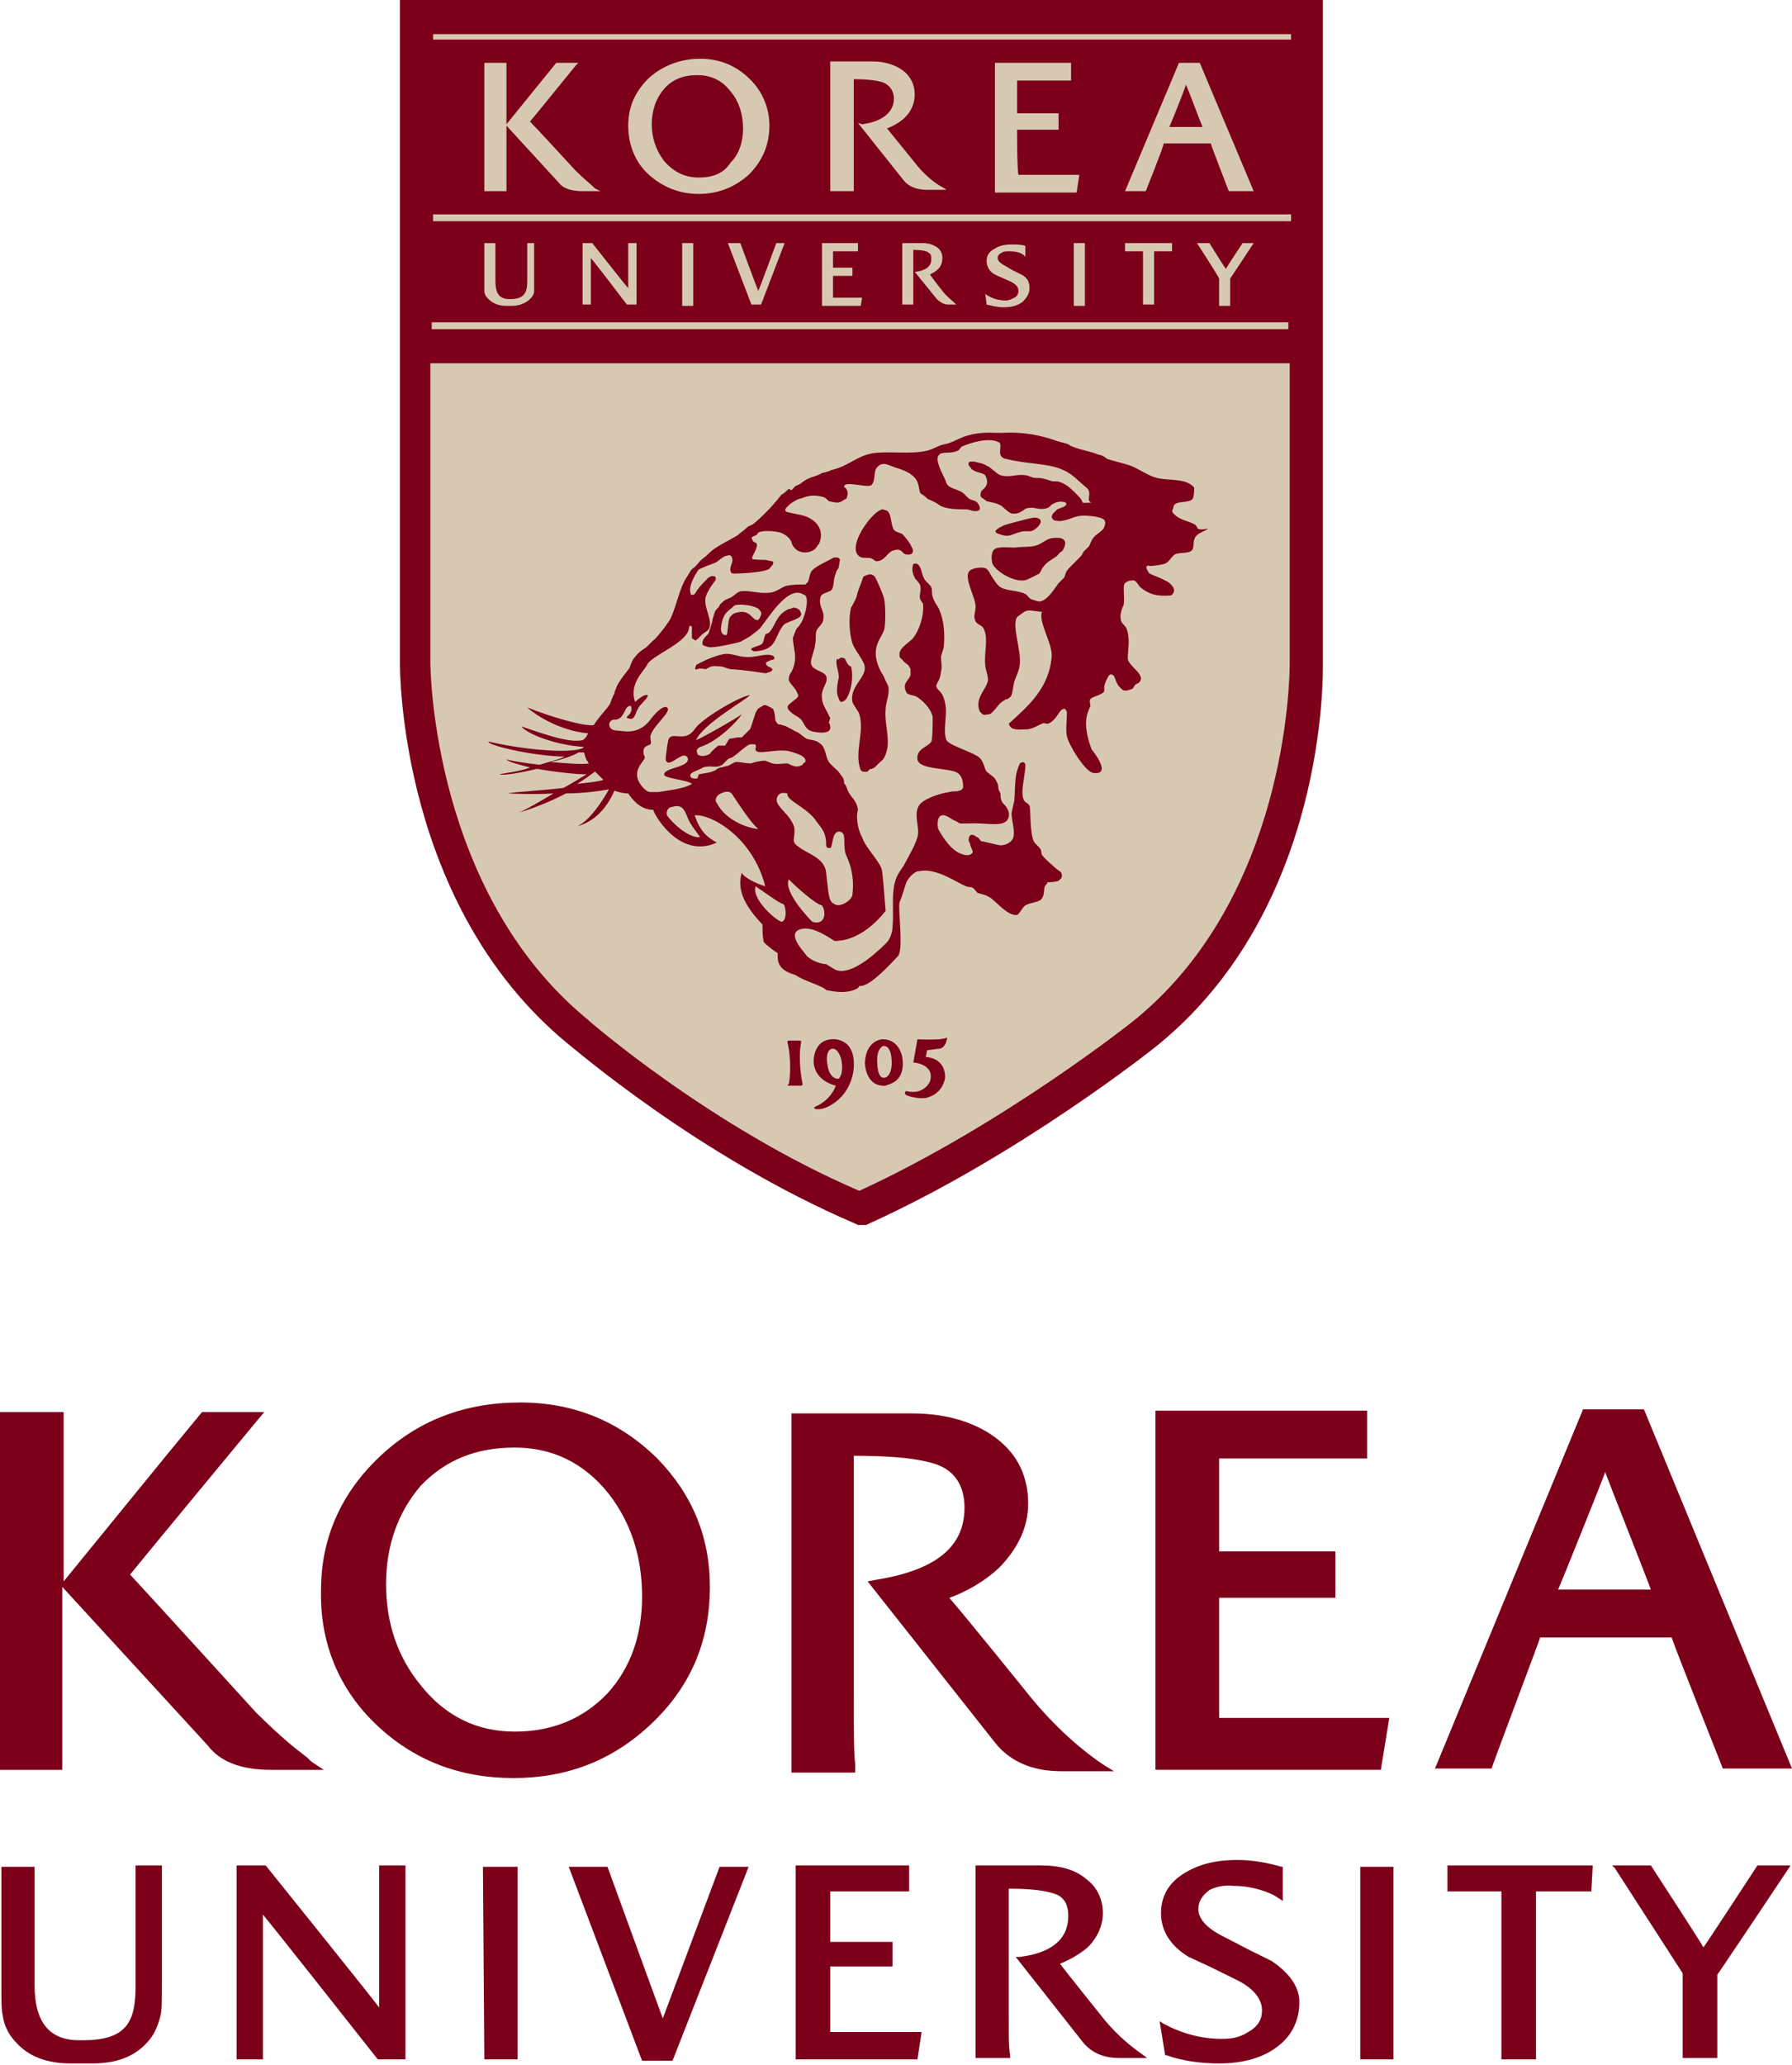 <svg width="66" height="76" viewBox="0 0 66 76" fill="none" xmlns="http://www.w3.org/2000/svg">
<path d="M48.111 0.604V24.429C48.111 24.429 48.315 33.024 42.25 38C42.25 38 37.255 41.971 31.751 44.535H31.7C25.992 42.122 21.303 38 21.303 38C15.239 33.024 15.34 24.429 15.34 24.429V0.604H48.111Z" fill="#D7C9B1"/>
<path d="M48.111 0H14.729V24.378C14.729 24.73 14.729 33.325 20.896 38.402C21.1 38.553 25.738 42.574 31.497 45.037L31.599 45.087H31.904L32.006 45.037C37.561 42.524 42.607 38.503 42.658 38.452C48.876 33.376 48.723 24.78 48.723 24.429V0H48.111ZM47.5 1.156C47.5 2.262 47.5 24.378 47.5 24.378C47.5 24.378 47.5 24.378 47.5 24.429C47.5 25.132 47.347 32.974 41.843 37.497C41.791 37.548 37.001 41.368 31.649 43.831C26.145 41.468 21.66 37.548 21.609 37.497C15.952 32.823 15.85 24.68 15.85 24.378C15.85 24.378 15.85 2.262 15.85 1.106C17.022 1.156 46.378 1.156 47.5 1.156Z" fill="#7C0019"/>
<path d="M47.958 13.371H15.29V0.604H47.958V13.371Z" fill="#7C0019"/>
<path d="M15.952 1.256V1.457H47.551V1.256H15.952Z" fill="#D7C9B1"/>
<path d="M15.952 7.891V8.142H47.551V7.891H15.952Z" fill="#D7C9B1"/>
<path d="M15.901 11.863V12.115H47.449V11.863H15.901Z" fill="#D7C9B1"/>
<path d="M29.05 39.959H29.509C29.56 39.959 29.56 39.909 29.56 39.909C29.407 39.155 29.458 38.552 29.509 38.351C29.509 38.351 29.509 38.301 29.458 38.301H29.05C28.999 38.301 28.999 38.351 28.999 38.351C29.152 38.954 29.101 39.708 29.05 39.909C28.999 39.909 28.999 39.959 29.05 39.959Z" fill="#7C0019"/>
<path d="M30.63 38.25C29.917 38.301 29.968 39.105 29.968 39.105C30.019 39.809 30.783 39.959 30.783 39.959C30.579 40.512 30.07 40.713 30.07 40.713C29.917 40.764 30.019 40.814 30.019 40.814C30.172 40.864 30.426 40.764 30.426 40.764C31.446 40.311 31.446 39.256 31.446 39.256C31.497 38.15 30.63 38.25 30.63 38.25ZM30.885 39.708C30.528 39.708 30.477 39.206 30.477 39.206C30.375 38.653 30.63 38.602 30.63 38.602C30.885 38.552 30.987 39.004 30.987 39.004C31.089 39.557 30.885 39.708 30.885 39.708Z" fill="#7C0019"/>
<path d="M33.23 38.905C33.23 38.905 33.128 38.252 32.516 38.252C32.516 38.252 31.904 38.252 31.854 39.106C31.854 39.106 31.854 40.011 32.618 39.961C32.618 39.911 33.383 39.911 33.23 38.905ZM32.618 39.659C32.312 39.76 32.312 39.157 32.312 39.157C32.261 38.604 32.516 38.503 32.516 38.503C32.771 38.453 32.822 38.855 32.822 38.855C32.924 39.559 32.618 39.659 32.618 39.659Z" fill="#7C0019"/>
<path d="M33.382 40.162C34.045 40.312 34.248 39.81 34.248 39.81C34.452 39.156 33.637 39.106 33.637 39.106L33.79 38.252C33.79 38.252 34.605 38.302 34.86 38.201C34.86 38.201 34.911 38.151 34.86 38.302C34.86 38.302 34.809 38.603 34.554 38.603L34.147 38.654L34.096 38.905C34.096 38.905 34.809 38.905 34.809 39.659C34.809 39.659 34.758 40.262 34.096 40.413C34.096 40.413 33.79 40.463 33.382 40.312L33.331 40.262C33.331 40.212 33.331 40.162 33.382 40.162Z" fill="#7C0019"/>
<path d="M30.936 24.227C30.987 24.177 31.038 24.227 31.089 24.227C31.14 24.227 31.14 24.328 31.191 24.378C31.191 24.428 31.293 24.529 31.344 24.529C31.446 24.931 31.344 25.434 31.191 25.685C31.14 25.786 31.038 25.836 30.987 25.836C30.936 25.836 30.885 25.735 30.885 25.685C30.783 25.534 30.834 25.182 30.885 24.981C30.936 24.78 30.732 24.428 30.834 24.227C30.834 24.328 30.936 24.227 30.936 24.227Z" fill="#7C0019"/>
<path d="M25.686 24.63C25.788 24.579 25.941 24.63 25.992 24.63L26.094 24.579C26.247 24.479 26.4 24.529 26.553 24.529C26.604 24.529 26.858 24.63 26.91 24.63C27.011 24.63 27.572 24.68 28.184 24.78C28.184 24.78 28.489 24.73 28.438 24.63C28.489 24.68 28.438 24.579 28.285 24.529L28.235 24.479C28.235 24.479 28.133 24.378 28.337 24.328C28.285 24.328 28.438 24.278 28.489 24.278C28.591 24.177 28.438 24.127 28.438 24.127C28.184 24.026 27.827 24.227 27.419 24.177C27.215 24.177 26.91 24.026 26.655 24.077C26.349 24.127 25.89 24.328 25.635 24.479C25.635 24.529 25.533 24.68 25.686 24.63Z" fill="#7C0019"/>
<path d="M29.203 22.367C29.509 22.367 29.509 22.619 29.509 22.619C29.458 22.82 28.948 22.87 28.846 23.021C28.489 23.473 28.642 23.925 27.776 23.976C27.776 23.976 27.623 23.925 27.674 23.875C27.725 23.825 27.929 23.775 28.031 23.724C28.133 23.674 28.133 23.473 28.184 23.372C28.184 23.322 28.286 23.322 28.337 23.272C28.591 22.97 28.591 22.619 29.05 22.418C28.999 22.418 29.152 22.418 29.203 22.367Z" fill="#7C0019"/>
<path d="M31.955 21.161C32.057 21.111 32.159 21.161 32.21 21.212C32.261 21.262 32.567 21.966 32.567 22.066C32.618 22.317 32.618 22.971 32.567 23.172C32.465 23.474 32.21 23.675 32.261 24.177C32.312 24.479 32.414 24.68 32.567 24.931C32.567 24.982 32.72 25.233 32.72 25.283C32.771 25.535 32.618 25.886 32.618 26.087C32.567 26.64 32.771 27.093 32.669 27.595C32.618 27.796 32.567 27.947 32.414 28.048L32.312 28.148C32.261 28.198 32.261 28.198 32.21 28.249L32.108 28.299C32.006 28.299 32.006 28.349 31.955 28.399C31.7 28.45 31.7 28.299 31.7 28.349C31.446 27.696 31.853 26.942 31.649 26.288C31.599 26.138 31.446 25.987 31.395 25.836C31.293 25.283 31.853 24.982 31.853 24.579C31.853 24.328 31.497 23.976 31.395 23.675C31.293 23.373 31.242 22.77 31.344 22.368C31.395 22.267 31.497 22.116 31.547 21.966C31.599 21.714 31.7 21.513 31.751 21.363C31.751 21.312 31.802 21.262 31.802 21.212C31.853 21.212 31.904 21.161 31.955 21.161Z" fill="#7C0019"/>
<path d="M38.784 19.804C39.192 19.754 39.345 19.905 39.141 20.257L39.09 20.307C39.039 20.307 38.937 20.458 38.937 20.458C38.733 20.609 38.581 20.659 38.428 20.86C38.377 20.91 38.326 21.061 38.275 21.111C38.173 21.162 37.816 21.363 37.714 21.363C37.255 21.413 36.593 20.96 36.542 20.709C36.491 20.458 36.542 20.257 36.644 20.206C36.797 20.106 37.205 20.156 37.357 20.156C37.714 20.106 37.969 20.156 38.224 20.056C38.377 20.005 38.581 19.804 38.784 19.804Z" fill="#7C0019"/>
<path d="M36.797 19.654C36.797 19.654 37.001 19.755 37.205 19.704C37.358 19.654 37.612 19.553 37.714 19.553C37.816 19.553 37.918 19.553 37.969 19.553C38.173 19.503 38.581 19.101 38.122 19.051C37.969 19.051 37.459 19.202 37.256 19.252C37.103 19.302 37.001 19.302 36.848 19.403C36.797 19.403 36.644 19.553 36.644 19.553C36.695 19.503 36.593 19.604 36.797 19.654Z" fill="#7C0019"/>
<path d="M33.382 20.407C33.229 20.407 33.229 20.155 32.923 20.256C32.669 20.306 32.618 20.658 32.261 20.658L32.108 20.558C31.955 20.507 31.853 20.558 31.7 20.507C31.089 20.206 32.159 18.748 32.516 18.748C32.516 18.748 32.719 18.798 32.719 18.849C32.821 18.949 32.821 19.351 32.923 19.502C33.025 19.602 33.127 19.602 33.229 19.653C33.331 19.753 33.535 20.005 33.586 20.155C33.637 20.206 33.688 20.457 33.382 20.407Z" fill="#7C0019"/>
<path d="M30.732 20.508C30.477 20.659 29.968 20.86 29.866 21.061C29.815 21.161 29.815 21.262 29.764 21.413C29.764 21.413 29.713 21.463 29.662 21.513C29.407 21.513 29.203 21.513 28.948 21.563C28.796 21.614 28.541 21.815 28.337 21.815C27.929 21.865 27.623 21.714 27.267 21.764C27.114 21.815 27.012 21.965 26.859 22.016C26.757 22.066 26.706 22.066 26.604 22.166L26.502 22.267C26.502 22.317 26.451 22.368 26.4 22.418C26.298 22.518 26.298 22.669 26.247 22.77C26.247 22.87 26.145 23.172 26.094 23.323C26.043 23.373 25.89 23.524 25.89 23.574C25.89 23.624 25.84 23.624 25.89 23.725C25.84 23.674 25.84 23.775 26.145 23.825C26.502 23.825 27.267 23.624 27.267 23.624L27.623 23.423C27.674 23.373 27.98 23.172 28.031 23.071C28.286 22.77 28.999 21.563 29.56 21.865L29.662 21.915C29.815 22.116 29.611 22.77 29.509 22.921L29.407 23.071C29.305 23.122 29.254 23.373 29.203 23.473C29.203 23.674 29.254 23.825 29.254 23.926C29.305 24.127 29.305 24.428 29.152 24.73C29.101 24.78 29.05 24.881 29.05 25.032C29.101 25.182 29.305 25.333 29.356 25.484C29.356 25.534 29.458 25.584 29.356 25.685C29.305 25.735 29.101 25.886 29.05 25.936C28.948 26.037 29.05 26.137 29.101 26.188C29.254 26.338 29.356 26.338 29.509 26.489C29.662 26.69 29.662 26.891 30.019 26.942C30.325 26.992 30.732 26.992 30.528 26.59L30.579 26.439C30.477 26.188 30.273 25.936 30.273 25.685C30.223 25.333 30.528 25.132 30.426 24.881C30.325 24.68 29.866 24.68 29.866 24.378C29.866 24.227 30.019 23.875 30.019 23.725C30.07 23.524 30.019 23.373 30.07 23.222C30.121 23.071 30.325 22.971 30.325 22.77C30.375 22.468 30.121 22.317 30.223 21.965C30.273 21.815 30.528 21.815 30.63 21.714C30.732 21.563 30.681 21.312 30.783 21.111C30.783 21.061 30.834 20.96 30.885 20.91L30.936 20.608C30.885 20.457 30.732 20.558 30.732 20.508ZM27.929 22.82C27.674 22.87 27.674 22.368 27.063 22.569C27.012 22.569 26.859 22.72 26.859 22.77C26.808 22.921 26.808 23.323 26.757 23.373C26.757 23.373 26.553 23.423 26.553 23.122C26.604 22.669 26.706 22.569 26.961 22.368C27.012 22.317 27.063 22.267 27.114 22.267C27.369 22.217 27.929 22.317 27.98 22.468C28.133 22.569 27.929 22.82 27.929 22.82Z" fill="#7C0019"/>
<path d="M44.085 19.402C44.034 19.201 43.473 19.201 43.219 18.899C43.117 18.799 43.219 18.748 43.219 18.648C43.27 18.396 43.83 18.547 43.932 18.346C43.983 18.246 43.983 17.994 43.983 17.944C43.626 17.542 42.964 17.743 42.454 17.542C42.199 17.442 41.894 17.24 41.639 17.14C41.333 17.039 41.078 16.989 40.772 16.889C40.721 16.838 40.568 16.738 40.467 16.738C40.11 16.587 39.855 16.587 39.498 16.436C39.447 16.436 39.345 16.336 39.294 16.336C39.141 16.285 39.09 16.285 38.938 16.235C38.377 16.034 37.714 15.883 36.899 15.934C36.542 15.934 36.134 15.883 35.625 16.034C35.421 16.084 35.166 16.235 35.013 16.285C34.911 16.336 34.809 16.336 34.656 16.386C34.504 16.436 34.351 16.537 34.147 16.587C33.535 16.738 32.72 16.587 32.108 16.688C31.599 16.788 31.293 17.09 30.834 17.24C30.681 17.291 30.63 17.291 30.528 17.341C30.426 17.391 30.273 17.391 30.222 17.442C30.019 17.542 29.917 17.542 29.713 17.643C29.611 17.693 29.509 17.793 29.407 17.844C29.254 17.894 29.254 17.944 29.152 18.045L29.05 17.994C29.05 17.994 28.846 18.195 28.795 18.195C28.694 18.296 28.642 18.396 28.541 18.497C28.337 18.748 27.98 19.1 27.725 19.301C27.623 19.352 27.572 19.352 27.47 19.452C27.368 19.553 27.267 19.603 27.165 19.703C26.91 19.854 26.706 19.955 26.451 20.105L26.298 20.206C26.094 20.357 26.094 20.407 25.89 20.558C25.738 20.658 25.686 20.809 25.534 20.91C25.432 20.96 25.33 21.211 25.279 21.262C25.024 21.664 24.922 22.267 24.718 22.719C24.667 22.87 24.158 23.523 24.056 23.574L23.954 23.674C23.903 23.725 23.903 23.725 23.801 23.825C23.648 23.926 23.495 24.026 23.393 24.177C23.291 24.277 23.24 24.428 23.189 24.579C23.036 24.78 22.832 25.032 22.731 25.233C22.68 25.333 22.68 25.383 22.629 25.484V25.534C22.578 25.584 22.476 25.886 22.476 25.886C22.374 26.087 22.17 26.238 21.864 26.69C21.507 26.74 20.284 26.389 19.418 26.037C19.622 26.238 20.539 26.891 21.66 26.992C21.609 27.092 21.558 27.193 21.456 27.243C20.998 27.344 20.233 27.092 19.214 26.74C19.265 26.891 20.182 27.394 21.507 27.494C21.303 27.746 19.469 27.645 17.991 27.293C17.94 27.444 19.775 27.846 20.794 27.846C20.641 27.947 20.182 28.047 19.877 28.148C19.418 28.098 18.755 27.997 18.653 27.947C18.704 28.047 19.163 28.148 19.52 28.248C19.163 28.399 18.602 28.449 18.398 28.5C18.551 28.55 19.163 28.449 19.775 28.299C20.335 28.399 21.151 28.5 21.609 28.5C21.507 28.55 21.049 28.852 20.743 29.002C19.877 29.103 18.908 29.153 18.704 29.203C18.806 29.203 19.571 29.254 20.386 29.203C19.877 29.505 19.367 29.807 19.112 29.907C19.469 29.807 20.182 29.555 20.845 29.203C21.507 29.203 22.17 29.103 22.425 29.053C22.323 29.254 21.762 30.209 21.253 30.41C21.456 30.36 22.17 30.158 22.629 29.103C22.782 29.153 22.934 29.203 23.138 29.203C23.24 29.354 23.546 29.807 24.056 29.807C24.158 30.108 25.075 31.616 26.4 31.013C26.043 30.812 25.788 30.611 25.585 30.008C26.196 29.957 27.725 30.812 28.184 32.621C27.827 32.521 27.368 32.27 27.317 32.119C27.215 32.521 27.165 33.074 28.082 34.029C28.082 34.23 28.082 34.481 28.133 34.682C28.286 34.833 28.49 34.984 28.642 35.084C28.642 35.336 28.592 35.688 29.305 35.889C29.56 36.09 30.324 36.291 30.426 36.441C30.681 36.492 30.987 36.542 31.242 36.492C31.242 36.492 31.599 36.441 31.649 36.291C31.802 36.291 32.057 36.291 33.077 35.185C33.28 34.934 33.077 33.526 33.127 33.225C33.229 32.973 33.28 32.772 33.382 32.471C33.382 32.471 33.535 32.169 33.79 32.069H33.841C34.453 31.918 35.217 32.471 35.574 32.621C35.727 32.672 35.778 32.621 35.88 32.722C35.931 32.772 35.981 32.873 36.032 32.873C36.185 32.923 36.287 32.923 36.44 33.023C36.644 33.124 37.103 33.727 37.459 33.677C37.561 33.627 37.663 33.375 37.765 33.325C37.918 33.225 38.173 33.225 38.326 33.124C38.479 32.973 38.428 32.822 38.479 32.621C38.479 32.621 38.581 32.521 38.581 32.471C38.683 32.471 38.836 32.471 38.989 32.42C38.989 32.42 39.039 32.37 39.09 32.32C39.141 32.219 39.09 32.169 39.09 32.119C39.039 32.069 38.886 31.968 38.836 31.918C38.683 31.767 38.479 31.616 38.377 31.465C38.326 31.365 38.377 31.365 38.326 31.264C38.275 31.164 38.122 31.063 38.071 30.963C37.918 30.611 37.969 29.756 37.918 29.656C37.867 29.555 37.765 29.555 37.714 29.455C37.561 29.203 37.765 28.5 37.765 28.198C37.765 27.947 37.561 28.098 37.561 28.098C37.358 28.55 37.408 28.751 37.358 29.455C37.358 29.505 37.256 29.857 37.256 29.957C37.256 30.209 37.408 30.611 37.307 30.862C37.256 30.963 37.103 31.113 36.848 31.113C36.746 31.113 36.236 30.963 36.134 30.963C36.134 30.963 36.032 30.812 35.981 30.812C35.727 30.611 35.676 30.812 35.676 30.912C35.676 31.013 35.727 31.013 35.727 31.063C35.727 31.113 35.829 31.314 35.829 31.365C35.829 31.365 35.727 31.616 35.268 31.365C34.911 31.164 34.605 30.611 34.554 30.51C34.504 30.309 34.554 30.108 34.605 30.058C34.758 29.907 34.962 30.108 35.166 30.209C35.217 30.209 35.319 30.309 35.37 30.309C35.472 30.309 35.625 30.309 35.676 30.309C36.338 30.259 37.052 30.51 37.154 30.058C37.205 29.756 36.95 29.605 36.899 29.505C36.848 29.354 36.848 29.354 36.848 29.203L36.797 29.103C36.746 29.002 36.797 28.902 36.695 28.751C36.644 28.6 36.44 28.5 36.338 28.399C36.236 28.248 36.236 28.047 36.084 27.896C35.88 27.695 34.962 27.444 34.86 27.243C34.707 26.891 34.911 26.288 34.809 25.886C34.758 25.635 34.707 25.534 34.554 25.383C34.504 25.333 34.453 25.233 34.504 25.182C34.554 25.032 34.605 25.082 34.656 24.73C34.707 24.529 34.656 24.328 34.656 24.177C34.656 24.127 34.758 23.875 34.758 23.825C34.809 23.323 34.758 22.82 34.605 22.468C34.554 22.317 34.402 22.166 34.351 21.965C34.3 21.814 34.351 21.764 34.3 21.613C34.249 21.513 34.096 21.412 34.045 21.312C33.943 21.161 33.943 20.86 33.79 20.759C33.637 20.709 33.586 20.809 33.637 20.759C33.586 20.91 33.586 21.061 33.688 21.262C33.739 21.362 33.892 21.463 33.892 21.563C33.943 21.714 33.841 21.915 33.892 22.066L33.994 22.217C34.045 22.669 33.841 23.222 33.637 23.473C33.535 23.624 33.127 23.825 33.127 24.076C33.127 24.227 33.178 24.227 33.229 24.277C33.28 24.378 33.484 24.479 33.484 24.529C33.484 24.579 33.535 24.579 33.535 24.629V24.73C33.586 25.032 33.178 25.082 33.382 25.484C33.433 25.584 33.637 25.584 33.739 25.635C33.943 25.735 34.3 26.087 34.351 26.389C34.351 26.539 34.351 27.243 34.3 27.293C34.198 27.494 33.739 27.545 33.79 27.947C33.841 28.349 34.962 28.248 35.268 28.449C35.421 28.55 35.472 28.751 35.472 28.952C35.472 29.053 35.37 29.103 35.319 29.103C35.217 29.153 35.115 29.103 34.962 29.153C34.605 29.203 33.994 29.404 33.841 29.656C33.637 30.008 33.892 30.46 33.79 30.812C33.688 31.164 33.433 31.566 33.28 31.867C33.178 32.018 33.026 32.219 32.975 32.42C32.822 32.923 32.924 33.526 32.873 34.129C32.873 34.129 32.873 34.431 32.669 34.682C32.414 34.934 31.599 35.738 30.987 35.738C30.783 35.738 30.681 35.637 30.426 35.486C30.273 35.486 29.917 35.386 29.713 35.185C29.662 35.084 28.999 34.431 29.407 34.23C29.815 34.029 30.426 34.431 30.732 34.632C30.834 34.632 31.7 34.682 32.618 33.526C32.567 32.923 32.516 32.119 32.465 31.968C32.363 31.666 31.853 31.164 31.751 30.812C31.649 30.661 31.497 30.158 31.599 29.807C31.547 29.404 31.293 29.354 31.191 29.002C31.14 28.902 31.14 28.852 31.089 28.852C31.089 28.751 31.089 28.651 30.987 28.55C30.834 28.299 30.681 28.248 30.528 28.047C30.375 27.796 30.426 27.494 30.172 27.344C30.07 27.243 29.866 27.243 29.713 27.193C29.611 27.143 29.458 26.992 29.356 26.942C29.203 26.891 29.203 26.841 29.05 26.791C28.999 26.74 28.846 26.69 28.795 26.69C28.744 26.64 28.694 26.69 28.642 26.64C28.49 26.489 28.592 26.389 28.49 26.137C28.49 26.087 28.439 26.087 28.388 26.037C28.337 26.037 28.184 25.886 28.082 25.986C27.929 26.087 27.929 26.037 27.827 26.238C27.776 26.389 27.674 26.74 27.623 26.841C27.521 26.942 27.419 27.042 27.317 27.143C27.267 27.143 27.165 27.143 27.165 27.143L26.859 27.193L26.706 27.444C26.706 27.444 26.502 27.444 26.451 27.444C26.4 27.494 26.196 27.645 26.145 27.746C25.89 27.896 25.686 27.796 25.686 27.746C25.686 27.695 25.585 27.595 25.788 27.494C26.451 27.293 27.215 26.489 27.317 26.288C27.215 26.389 25.89 27.143 25.636 27.243C25.89 26.64 27.521 25.735 27.623 25.584C27.215 25.635 25.788 26.489 25.585 26.841C25.33 27.193 25.075 27.092 24.82 27.092C24.565 27.092 24.616 27.344 24.565 27.494C24.565 27.645 24.463 27.997 24.565 28.047C24.718 28.198 25.177 27.595 25.33 27.896C25.432 28.248 24.463 28.248 24.463 28.5C24.412 28.651 25.33 28.701 25.483 28.852C25.177 29.053 24.463 29.103 24.259 29.153C24.107 29.153 24.005 29.153 23.954 29.153C23.852 29.153 23.699 29.053 23.546 28.801C23.291 28.349 23.699 28.047 23.75 27.896C23.75 27.796 23.699 27.846 23.699 27.645C23.699 27.444 23.903 27.444 23.954 27.394C24.005 27.344 23.954 27.293 23.954 27.092C24.056 26.69 24.769 26.188 24.565 26.037C24.412 25.936 24.056 26.338 23.954 26.489C23.495 27.092 22.934 26.891 22.731 26.891C22.323 26.891 22.374 26.439 22.68 26.489C23.036 26.439 22.985 25.936 23.24 25.986C23.342 26.338 22.934 26.389 23.138 26.439C23.393 26.539 23.393 26.238 23.495 26.087C23.546 25.936 23.903 25.685 23.852 25.584C23.75 25.534 23.495 25.735 23.393 25.836C23.138 25.132 23.801 24.629 23.852 24.428C24.107 24.076 25.381 23.624 25.381 23.071L25.432 23.021C25.432 23.021 25.432 23.021 25.483 23.071C25.483 23.121 25.483 23.121 25.483 23.172C25.483 23.222 25.483 23.272 25.483 23.272V23.222C25.483 23.323 25.483 23.373 25.483 23.373V23.473C25.483 23.523 25.585 23.523 25.585 23.574C25.636 23.574 25.686 23.523 25.738 23.473L25.839 23.373C25.941 23.272 25.992 23.272 26.094 23.172C26.298 22.87 25.89 22.367 25.992 21.965C26.094 21.664 26.349 21.362 26.349 21.362C26.4 21.211 26.298 21.211 26.298 21.211C26.145 21.161 25.992 21.362 26.043 21.312C25.839 21.513 25.738 21.613 25.585 21.865C25.585 21.865 25.432 21.965 25.432 21.814C25.33 21.563 25.686 21.01 25.738 20.96C25.941 20.86 26.094 20.809 26.349 20.709C26.451 20.658 26.655 20.457 26.757 20.457C26.808 20.457 26.859 20.407 26.91 20.457C26.91 20.457 27.012 20.508 26.961 20.709C26.961 20.709 26.859 20.96 26.91 21.01C26.91 21.061 26.91 21.111 27.063 21.111C27.368 21.111 28.082 21.061 28.286 20.96C28.337 20.96 28.388 20.86 28.439 20.809C28.49 20.759 28.49 20.658 28.439 20.658L28.184 20.608C28.286 20.608 27.572 20.608 27.725 20.558C27.623 20.558 27.878 20.256 27.878 20.055C27.878 19.955 27.725 19.955 27.725 19.904C27.725 19.854 27.623 19.804 27.725 19.754L27.827 19.703C27.878 19.703 27.878 19.653 27.929 19.603C28.133 19.502 28.541 19.553 28.744 19.603C28.744 19.603 29.05 19.703 29.152 19.955C29.152 20.005 29.203 20.105 29.254 20.156C29.407 20.357 29.764 20.407 30.019 20.206C30.07 20.156 30.12 20.055 30.172 20.005C30.375 19.502 30.07 19.151 29.662 19C29.509 18.949 29.203 18.899 28.999 18.849C28.846 18.799 28.948 18.698 28.999 18.648L29.05 18.598C29.152 18.497 29.407 18.346 29.509 18.346C29.764 18.246 29.968 18.195 30.324 18.296C30.375 18.296 30.477 18.396 30.528 18.447C30.783 18.497 30.885 18.547 31.089 18.396C31.191 18.346 31.191 18.346 31.191 18.296C31.293 18.045 31.089 17.894 31.089 17.944C31.038 17.643 31.955 17.994 32.108 17.844C32.261 17.643 32.159 17.341 32.312 17.19C32.312 17.19 32.414 17.09 32.465 17.09C32.618 17.039 32.771 17.14 32.924 17.19L33.077 17.24C33.382 17.341 33.586 17.442 33.739 17.643C33.841 17.793 33.841 17.994 33.892 18.145C33.943 18.195 34.045 18.246 34.096 18.296C34.147 18.346 34.198 18.396 34.249 18.396C34.351 18.447 34.351 18.447 34.453 18.497C34.554 18.547 34.656 18.648 34.707 18.648C34.962 18.748 35.319 18.748 35.574 18.748C35.727 18.748 35.829 18.849 36.032 18.799C36.134 18.748 36.083 18.648 36.032 18.547C35.931 18.396 35.829 18.447 35.676 18.346C35.625 18.296 35.523 18.195 35.472 18.145C35.268 17.994 34.962 17.994 34.86 17.793C34.86 17.743 34.809 17.693 34.809 17.643L34.758 17.542C34.504 17.039 34.453 16.788 34.656 16.688C34.809 16.637 35.115 16.688 35.268 16.587C35.319 16.587 35.37 16.486 35.421 16.436C35.778 16.285 36.44 16.084 36.797 16.285C36.899 16.336 36.797 16.637 36.848 16.738C36.848 16.788 36.95 16.889 37.052 16.889C37.816 17.09 38.581 17.039 39.141 17.291C39.498 17.442 39.702 17.693 40.008 17.944C40.263 18.145 39.957 18.447 40.212 18.497C40.008 18.497 39.855 18.547 39.855 18.447C39.855 18.447 39.804 18.346 39.753 18.296C39.549 18.095 39.345 17.844 39.039 17.743C38.886 17.693 38.836 17.743 38.683 17.693L38.53 17.643C38.326 17.592 38.326 17.592 38.122 17.592C38.02 17.592 37.867 17.492 37.765 17.492C37.408 17.442 37.205 17.592 36.848 17.492C36.695 17.442 36.491 17.19 36.338 17.14C36.185 17.039 36.032 17.039 35.88 16.989C35.829 16.989 35.778 16.989 35.727 16.989C35.625 17.039 35.676 17.14 35.727 17.19C35.778 17.24 35.778 17.291 35.829 17.291C35.931 17.391 36.185 17.391 36.287 17.492C36.491 17.894 36.185 17.994 36.134 18.095C36.134 18.145 36.084 18.195 36.134 18.296C36.185 18.346 36.287 18.396 36.338 18.447C36.542 18.497 36.644 18.497 36.848 18.598C36.95 18.648 37.103 18.849 37.256 18.899C37.612 18.949 37.714 18.698 37.867 18.698C38.122 18.648 38.275 18.799 38.581 18.698C38.683 18.648 38.734 18.547 38.785 18.547C38.938 18.447 39.141 18.447 39.243 18.497C39.243 18.497 39.345 18.547 39.192 18.648C39.09 18.698 39.039 18.698 38.938 18.748C38.886 18.799 38.836 18.849 38.785 18.899C38.734 18.949 38.734 19.05 38.734 19.05C38.785 19.1 38.785 19.151 38.836 19.151C39.141 19.251 39.447 19.05 39.702 19C39.906 18.949 40.467 19 40.619 19.1C40.619 19.1 40.772 19.151 40.67 19.402C40.619 19.553 40.364 19.653 40.263 19.804C40.212 19.854 40.161 20.005 40.11 20.105C40.008 20.206 40.008 20.206 39.906 20.307L39.855 20.407C39.804 20.508 39.345 20.91 39.294 21.01C39.243 21.061 39.243 21.161 39.192 21.262C39.09 21.362 39.039 21.412 38.989 21.463C38.836 21.664 38.632 22.016 38.377 22.116C38.275 22.166 38.173 22.116 38.02 22.066C37.918 22.066 37.816 21.865 37.765 21.865C37.459 21.714 37.103 21.764 36.848 21.613C36.695 21.513 36.593 21.312 36.491 21.161C36.44 21.061 36.389 20.96 36.287 20.91C36.134 20.86 35.727 20.91 35.676 21.061C35.523 21.312 35.931 22.016 35.931 22.317C35.931 22.569 35.829 22.669 35.931 22.87C35.981 22.971 36.134 23.021 36.185 23.071C36.44 23.423 36.236 23.976 36.287 24.479C36.287 24.629 36.389 24.83 36.389 25.032C36.338 25.383 35.88 25.685 36.084 26.188L36.185 26.288C36.236 26.338 36.389 26.288 36.44 26.288C36.593 26.238 36.746 25.936 36.899 25.836C36.899 25.836 36.95 25.785 37.001 25.785C37.001 25.735 37.052 25.735 37.103 25.735C37.154 25.685 37.205 25.685 37.256 25.584C37.307 25.434 37.307 25.283 37.358 25.082C37.408 24.931 37.561 24.629 37.561 24.428C37.612 23.875 37.205 22.87 37.511 22.669C37.612 22.619 37.714 22.468 37.918 22.468C38.02 22.468 38.275 22.518 38.377 22.518C38.224 22.87 38.785 23.725 38.734 24.177C38.632 25.333 37.867 25.986 37.205 26.59C37.103 26.64 37.205 26.74 37.256 26.791C37.408 26.891 37.714 26.841 37.867 26.841C38.122 26.791 38.224 26.69 38.377 26.64C38.428 26.59 38.53 26.64 38.581 26.64C38.785 26.59 38.938 26.338 39.039 26.188C39.039 26.188 39.243 25.936 39.294 26.238C39.294 26.539 39.243 26.841 39.294 27.092C39.345 27.394 39.957 28.399 40.263 28.449C40.976 28.55 40.263 27.645 40.212 27.595C40.11 27.344 39.957 26.841 40.008 26.489C40.008 26.338 40.11 26.087 40.161 25.986C40.161 25.936 40.11 25.785 40.161 25.735C40.212 25.635 40.619 25.584 40.67 25.434C40.67 25.383 40.67 25.333 40.67 25.283C40.67 25.182 40.772 24.981 40.823 24.881C40.874 24.83 40.925 24.78 41.027 24.881C41.078 24.981 41.129 25.182 41.231 25.283L41.333 25.383C41.486 25.484 41.69 25.333 41.639 25.383C41.792 25.333 41.741 25.233 41.843 25.182L41.944 25.132C42.25 24.83 41.537 24.529 41.537 24.227C41.537 23.875 41.639 23.523 41.486 23.121C41.435 23.021 41.282 22.92 41.282 22.82C41.231 22.619 41.333 22.367 41.384 22.267C41.435 21.965 41.333 21.563 41.435 21.463C41.486 21.412 41.588 21.362 41.741 21.362C41.843 21.362 41.944 21.563 41.995 21.613C42.301 21.865 42.607 21.965 43.117 21.915C43.168 21.915 43.219 21.814 43.219 21.814C43.27 21.714 43.219 21.613 43.168 21.563C43.015 21.312 42.301 21.161 42.301 21.061C42.25 20.96 42.148 20.86 42.301 20.809C42.25 20.86 42.709 20.809 42.862 20.759C43.066 20.709 43.117 20.508 43.27 20.407C43.473 20.307 43.83 20.407 43.932 20.206C43.983 20.055 43.932 19.904 44.034 19.754C44.136 19.603 44.391 19.553 44.493 19.452C44.085 19.553 44.085 19.402 44.085 19.402ZM26.4 29.555C26.298 29.455 26.4 29.254 26.553 29.203C26.859 29.053 26.961 29.203 27.012 29.304C27.317 29.756 27.674 30.309 27.929 30.51C27.674 30.51 26.757 30.259 26.4 29.555ZM28.795 33.928C28.642 33.928 27.674 33.124 27.827 32.621C28.133 32.822 28.744 33.275 28.846 33.275C28.948 33.325 28.999 33.878 28.795 33.928ZM29.917 33.928C29.815 33.828 28.846 32.822 29.05 32.37C29.305 32.621 30.019 33.275 30.273 33.325C30.426 33.526 30.426 34.079 29.917 33.928ZM30.019 30.158C30.172 30.41 30.426 30.561 30.426 31.063C30.426 31.214 30.477 31.214 30.579 31.214C30.681 31.164 30.63 30.561 30.936 30.611C31.191 30.661 31.038 31.013 31.14 31.415C31.191 31.566 31.497 32.069 31.395 32.923C31.395 33.124 30.936 33.426 30.732 33.275C30.528 33.174 30.528 33.023 30.426 32.119C30.375 31.566 29.713 31.415 29.407 31.164C29.101 30.963 29.305 30.862 29.254 30.46C29.101 29.907 28.439 29.656 28.642 29.304C28.694 29.203 28.795 29.153 28.999 29.203C28.948 29.455 29.611 29.656 30.019 30.158ZM25.483 28.449C25.534 28.449 25.483 28.449 25.483 28.449C25.534 28.399 25.839 28.299 25.89 28.248C26.196 28.148 26.349 28.299 26.604 28.148C26.655 28.098 26.757 27.997 26.808 27.947C26.859 27.896 26.961 27.896 27.012 27.846C27.165 27.746 27.47 27.444 27.623 27.394C27.725 27.394 27.725 27.394 27.776 27.394C27.776 27.394 27.878 27.394 27.827 27.545C27.776 27.846 28.541 27.545 29.05 27.645C29.407 27.746 29.713 27.846 29.662 28.047C29.662 28.047 29.56 28.098 29.56 28.148C29.305 28.299 29.152 28.148 28.999 28.098C28.795 28.098 28.642 28.148 28.439 28.098L28.184 27.997C28.031 27.997 27.776 28.047 27.674 28.098C27.419 28.098 27.317 28.047 27.114 28.047C27.012 28.047 26.859 28.198 26.757 28.198C26.706 28.198 26.604 28.248 26.553 28.248C26.502 28.248 26.4 28.299 26.349 28.349C26.145 28.449 25.992 28.449 25.738 28.5L25.686 28.651C25.381 28.701 25.381 28.5 25.483 28.449ZM24.718 29.706C25.075 29.605 25.177 29.706 25.33 30.108C25.432 30.36 25.686 30.661 25.788 30.812C25.381 30.862 24.769 30.309 24.565 30.008C24.514 29.807 24.667 29.706 24.718 29.706ZM20.284 28.047C20.743 27.947 21.151 27.796 21.303 27.695C21.355 27.695 21.405 27.695 21.507 27.695C21.558 27.796 21.558 27.947 21.66 28.047C21.66 28.098 21.711 28.098 21.711 28.098C21.456 28.148 20.896 28.098 20.284 28.047ZM21.253 28.852C21.507 28.701 21.711 28.55 21.915 28.399C22.017 28.5 22.119 28.6 22.221 28.701C22.119 28.751 21.762 28.801 21.253 28.852Z" fill="#7C0019"/>
<path d="M21.864 6.887C21.711 6.736 21.558 6.635 21.202 6.283C21.202 6.283 19.724 4.675 19.52 4.474C19.571 4.424 21.202 2.413 21.202 2.413L21.303 2.312H21.202H20.488L18.653 4.574V2.312H18.602H17.838V7.037H18.653V4.625L20.59 6.736C20.743 6.937 21.049 7.037 21.456 7.037H22.119L21.915 6.937L21.864 6.887Z" fill="#D7C9B1"/>
<path d="M25.788 2.162C25.075 2.162 24.412 2.413 23.903 2.866C23.393 3.368 23.138 3.921 23.138 4.625C23.138 5.329 23.393 5.982 23.903 6.435C24.412 6.887 25.024 7.138 25.737 7.138C26.451 7.138 27.062 6.887 27.572 6.435C28.082 5.932 28.337 5.329 28.337 4.625C28.337 3.972 28.082 3.368 27.623 2.916C27.113 2.413 26.502 2.162 25.788 2.162ZM25.737 6.535C25.228 6.535 24.82 6.334 24.463 5.932C24.157 5.53 24.005 5.077 24.005 4.575C24.005 4.072 24.157 3.62 24.463 3.268C24.769 2.916 25.177 2.765 25.686 2.765C26.196 2.765 26.604 2.966 26.91 3.368C27.215 3.72 27.368 4.223 27.368 4.726C27.368 5.228 27.215 5.681 26.91 5.982C26.655 6.384 26.247 6.535 25.737 6.535Z" fill="#D7C9B1"/>
<path d="M37.459 4.775C37.561 4.775 38.988 4.775 38.988 4.775V4.172C38.988 4.172 37.561 4.172 37.459 4.172C37.459 4.072 37.459 3.016 37.459 2.966C37.816 2.966 39.345 2.966 39.396 2.966H39.447V2.312H36.644V2.363V7.088H39.651L39.753 6.434C39.753 6.434 37.612 6.434 37.511 6.434C37.459 6.283 37.459 4.876 37.459 4.775Z" fill="#D7C9B1"/>
<path d="M44.187 2.312H43.422L41.435 7.037H42.199C42.199 7.037 42.862 5.379 42.862 5.278C42.913 5.278 44.543 5.278 44.594 5.278C44.594 5.328 45.257 7.037 45.257 7.037H46.174L44.187 2.312ZM44.289 4.675C44.136 4.675 43.167 4.675 43.066 4.675C43.116 4.574 43.626 3.318 43.677 3.117C43.779 3.318 44.238 4.574 44.289 4.675Z" fill="#D7C9B1"/>
<path d="M33.688 5.981C33.688 5.981 32.873 4.976 32.669 4.725C32.822 4.674 33.127 4.524 33.331 4.323C33.586 4.071 33.688 3.77 33.688 3.468C33.688 3.116 33.535 2.815 33.28 2.614C33.025 2.413 32.618 2.262 32.159 2.262H30.63H30.579V7.037H31.445V6.987C31.445 6.836 31.445 6.584 31.445 6.032C31.445 6.032 31.445 3.016 31.445 2.915C32.21 2.915 32.567 3.016 32.669 3.116C32.822 3.217 32.923 3.418 32.923 3.619C32.923 4.122 32.516 4.473 31.751 4.574L31.598 4.524L33.28 6.635C33.484 6.886 33.79 6.987 34.147 6.987H34.86L34.707 6.886C34.401 6.735 33.994 6.383 33.688 5.981Z" fill="#D7C9B1"/>
<path d="M30.681 10.154C30.732 10.154 31.395 10.154 31.395 10.154V9.852H30.681C30.681 9.802 30.681 9.299 30.681 9.249C30.834 9.249 31.599 9.249 31.599 9.249V8.947H30.273V8.998V11.259H31.701L31.751 10.958C31.751 10.958 30.732 10.958 30.681 10.958C30.681 10.857 30.681 10.204 30.681 10.154Z" fill="#D7C9B1"/>
<path d="M19.673 8.947H19.418V10.355C19.418 10.757 19.316 11.008 18.806 11.008H18.755C18.398 11.008 18.246 10.807 18.246 10.355V8.947H17.838V10.355C17.838 10.505 17.838 10.656 17.838 10.707C17.838 10.857 17.94 10.958 17.991 11.008C18.144 11.159 18.348 11.259 18.653 11.259H18.857C19.112 11.259 19.367 11.159 19.52 11.008C19.622 10.908 19.673 10.807 19.673 10.707C19.673 10.656 19.673 10.505 19.673 10.355V8.947Z" fill="#D7C9B1"/>
<path d="M23.138 8.947C23.138 8.947 23.138 10.505 23.138 10.606C23.037 10.505 21.813 8.947 21.813 8.947H21.456V11.209H21.762C21.762 11.209 21.762 9.651 21.762 9.5C21.864 9.601 23.087 11.209 23.087 11.209H23.444V8.947H23.393H23.138Z" fill="#D7C9B1"/>
<path d="M25.126 8.947V11.259H25.534V8.947H25.126Z" fill="#D7C9B1"/>
<path d="M39.549 8.947V9.45V10.757V11.259H39.957V10.757V9.45V8.998V8.947H39.906H39.549Z" fill="#D7C9B1"/>
<path d="M28.591 8.947C28.591 8.947 27.98 10.606 27.929 10.707C27.878 10.606 27.266 8.947 27.266 8.947H26.808L27.674 11.209H28.031L28.897 8.947H28.846H28.591Z" fill="#D7C9B1"/>
<path d="M37.612 10.104L37.306 9.953L37.052 9.802C36.848 9.702 36.746 9.601 36.746 9.501C36.746 9.4 36.797 9.35 36.899 9.3C36.95 9.249 37.052 9.249 37.205 9.249C37.408 9.249 37.612 9.3 37.714 9.4L37.765 9.45V9.048C37.612 8.998 37.408 8.998 37.255 8.998C37.001 8.998 36.797 9.048 36.644 9.149C36.44 9.249 36.338 9.4 36.338 9.601C36.338 9.802 36.44 10.003 36.644 10.104L36.746 10.154L37.205 10.355C37.408 10.456 37.51 10.556 37.51 10.707C37.51 10.808 37.459 10.908 37.357 10.958C37.255 11.009 37.154 11.059 37.052 11.059C36.797 11.059 36.593 11.009 36.338 10.858L36.287 10.808L36.338 11.21C36.542 11.26 36.746 11.31 36.95 11.31C37.255 11.31 37.459 11.26 37.663 11.109C37.816 10.958 37.918 10.808 37.918 10.607C37.918 10.355 37.816 10.204 37.612 10.104Z" fill="#D7C9B1"/>
<path d="M41.435 8.947V9.249C41.435 9.249 42.046 9.249 42.097 9.249C42.097 9.299 42.097 11.209 42.097 11.209H42.505C42.505 11.209 42.505 9.299 42.505 9.249C42.556 9.249 43.167 9.249 43.167 9.249V8.947H41.435Z" fill="#D7C9B1"/>
<path d="M45.767 8.947C45.767 8.947 45.155 9.852 45.155 9.902C45.104 9.852 44.544 8.947 44.544 8.947H44.085C44.085 8.947 44.9 10.204 44.9 10.254V11.259H45.308C45.308 11.259 45.308 10.304 45.308 10.254L46.175 8.947H45.767Z" fill="#D7C9B1"/>
<path d="M34.708 10.707C34.708 10.707 34.351 10.254 34.249 10.103C34.351 10.053 34.453 10.003 34.555 9.902C34.657 9.802 34.708 9.651 34.708 9.5C34.708 9.349 34.657 9.199 34.504 9.098C34.351 8.998 34.198 8.947 33.943 8.947H33.23V11.209H33.637V11.159C33.637 11.109 33.637 10.958 33.637 10.707C33.637 10.707 33.637 9.249 33.637 9.199C33.994 9.199 34.147 9.249 34.198 9.299C34.3 9.349 34.3 9.45 34.3 9.55C34.3 9.802 34.096 9.953 33.739 10.003H33.688L34.504 11.008C34.606 11.109 34.758 11.209 34.911 11.209H35.217L35.166 11.159C35.064 11.058 34.86 10.908 34.708 10.707Z" fill="#D7C9B1"/>
<path d="M11.926 65.142L11.467 64.84L11.314 64.69C10.856 64.338 10.397 63.986 9.429 63.031C9.429 63.031 5.402 58.608 4.791 57.954C4.944 57.753 9.48 52.274 9.48 52.274L9.734 51.973H9.378H7.441L6.116 53.581L2.344 58.206V54.838V51.973H2.192H0V62.227V65.142H2.293V58.407L7.645 64.237C8.103 64.84 8.868 65.142 9.989 65.142H11.926Z" fill="#7C0019"/>
<path d="M13.863 63.483C15.239 64.79 16.92 65.444 18.908 65.444C20.896 65.444 22.578 64.79 24.005 63.433C25.432 62.076 26.145 60.417 26.145 58.407C26.145 56.547 25.483 54.989 24.208 53.682C22.832 52.325 21.151 51.621 19.163 51.621C17.124 51.621 15.391 52.275 13.964 53.632C12.537 54.989 11.824 56.648 11.824 58.507C11.773 60.468 12.486 62.177 13.863 63.483ZM18.959 53.28C20.335 53.28 21.507 53.833 22.425 54.989C23.24 56.044 23.648 57.301 23.648 58.759C23.648 60.166 23.24 61.372 22.374 62.327C21.507 63.232 20.386 63.735 18.959 63.735C17.583 63.735 16.411 63.182 15.493 62.026C14.627 60.97 14.219 59.714 14.219 58.306C14.219 56.849 14.678 55.642 15.493 54.687C16.411 53.732 17.532 53.28 18.959 53.28Z" fill="#7C0019"/>
<path d="M33.382 69.615H33.484V68.66H29.305V68.761V75.798H33.79L33.943 74.792C33.943 74.792 30.732 74.792 30.579 74.792C30.579 74.642 30.579 72.531 30.579 72.38C30.732 72.38 32.873 72.38 32.873 72.38V71.475C32.873 71.475 30.732 71.475 30.579 71.475C30.579 71.324 30.579 69.766 30.579 69.615C31.038 69.615 33.382 69.615 33.382 69.615Z" fill="#7C0019"/>
<path d="M50.864 65.091L51.169 63.231C51.169 63.231 45.155 63.231 44.901 63.231C44.901 62.98 44.901 59.059 44.901 58.808C45.155 58.808 49.182 58.808 49.182 58.808V57.099C49.182 57.099 45.155 57.099 44.901 57.099C44.901 56.848 44.901 53.932 44.901 53.681C45.818 53.681 50.15 53.681 50.201 53.681H50.354V51.922H50.201H42.556V65.141H50.864V65.091Z" fill="#7C0019"/>
<path d="M56.724 60.267C56.928 60.267 61.362 60.267 61.566 60.267C61.617 60.468 63.452 65.093 63.452 65.093H66L60.547 51.873H60.445H58.304L52.851 65.093H54.941C54.89 65.143 56.673 60.468 56.724 60.267ZM57.387 58.508C57.54 58.156 58.916 54.738 59.12 54.185C59.324 54.738 60.7 58.206 60.802 58.508C60.445 58.508 57.744 58.508 57.387 58.508Z" fill="#7C0019"/>
<path d="M31.497 65.142V64.941C31.446 64.489 31.446 63.836 31.446 62.277C31.446 62.277 31.446 53.883 31.446 53.582C33.637 53.582 34.504 53.833 34.861 54.084C35.319 54.386 35.523 54.889 35.523 55.492C35.523 56.949 34.453 57.804 32.21 58.156L31.955 58.206L36.644 64.137C37.205 64.841 38.02 65.193 39.091 65.193H41.027L40.62 64.941C39.651 64.288 38.632 63.333 37.766 62.227C37.766 62.227 35.574 59.513 34.962 58.809C35.421 58.658 36.236 58.256 36.848 57.653C37.511 56.949 37.867 56.195 37.867 55.341C37.867 54.386 37.511 53.582 36.746 52.978C35.982 52.375 34.911 52.023 33.586 52.023H29.305H29.152V62.328V65.243H31.497V65.142Z" fill="#7C0019"/>
<path d="M37.562 72.028H37.409L39.906 75.195C40.212 75.546 40.62 75.748 41.231 75.748H42.25L42.047 75.597C41.537 75.245 40.976 74.742 40.517 74.139C40.517 74.139 39.345 72.681 39.039 72.279C39.294 72.179 39.702 71.978 40.059 71.676C40.416 71.324 40.62 70.872 40.62 70.419C40.62 69.917 40.416 69.464 40.008 69.163C39.6 68.811 39.039 68.66 38.326 68.66H36.033H35.931V75.748H37.205V75.647C37.154 75.396 37.154 75.044 37.154 74.189C37.154 74.189 37.154 69.665 37.154 69.515C38.326 69.515 38.785 69.665 38.989 69.766C39.243 69.917 39.345 70.168 39.345 70.52C39.345 71.374 38.734 71.877 37.562 72.028Z" fill="#7C0019"/>
<path d="M4.994 68.71V73.083C4.994 74.39 4.689 75.094 3.058 75.094H2.905C1.835 75.094 1.274 74.441 1.274 73.083V68.71H0.051V73.083C0.051 73.636 0.051 73.988 0.102 74.189C0.153 74.591 0.357 74.943 0.611 75.195C1.07 75.697 1.733 75.948 2.599 75.948H3.414C4.281 75.948 4.943 75.697 5.402 75.195C5.657 74.943 5.81 74.591 5.912 74.189C5.963 73.988 5.963 73.586 5.963 73.083V68.761V68.66H5.861H4.994V68.71Z" fill="#7C0019"/>
<path d="M13.913 75.798H14.933V68.66H14.831H13.964V68.761C13.964 68.761 13.964 73.486 13.964 73.888C13.709 73.536 9.785 68.66 9.785 68.66H8.715V75.798H9.683C9.683 75.798 9.683 70.922 9.683 70.47C9.989 70.822 13.913 75.798 13.913 75.798Z" fill="#7C0019"/>
<path d="M17.838 75.798H19.061V68.711H18.959H17.787L17.838 75.798Z" fill="#7C0019"/>
<path d="M50.099 75.798H51.322V68.711H51.271H50.099V75.798Z" fill="#7C0019"/>
<path d="M22.374 68.711H20.947L23.648 75.849H24.769L27.572 68.711H27.47H26.502C26.502 68.711 24.565 73.888 24.412 74.29C24.259 73.888 22.374 68.711 22.374 68.711Z" fill="#7C0019"/>
<path d="M45.971 74.792C45.665 74.993 45.359 75.044 45.002 75.044C44.238 75.044 43.524 74.843 42.862 74.491L42.709 74.39L42.913 75.647H42.964C43.524 75.848 44.187 75.948 44.901 75.948C45.767 75.948 46.531 75.747 47.092 75.295C47.602 74.893 47.856 74.34 47.856 73.686C47.856 73.134 47.5 72.631 46.837 72.179L46.022 71.776L45.053 71.274C44.442 70.972 44.136 70.62 44.136 70.269C44.136 69.967 44.289 69.766 44.544 69.565C44.748 69.464 45.053 69.364 45.461 69.414C46.073 69.414 46.735 69.615 47.092 69.866L47.245 69.967V68.71H47.194C46.684 68.559 46.124 68.459 45.563 68.459C44.799 68.459 44.187 68.61 43.677 68.911C43.066 69.263 42.76 69.766 42.76 70.419C42.76 71.073 43.117 71.626 43.779 72.028L44.544 72.38L45.563 72.882C46.175 73.184 46.48 73.586 46.48 73.988C46.48 74.34 46.328 74.591 45.971 74.792Z" fill="#7C0019"/>
<path d="M58.661 68.66H58.559H53.31V69.615C53.31 69.615 55.144 69.615 55.297 69.615C55.297 69.766 55.297 75.798 55.297 75.798H56.571C56.571 75.798 56.571 69.766 56.571 69.615C56.724 69.615 58.61 69.615 58.61 69.615L58.661 68.66Z" fill="#7C0019"/>
<path d="M63.248 75.798C63.248 75.798 63.248 72.732 63.248 72.681C63.299 72.631 65.949 68.66 65.949 68.66H64.726C64.726 68.66 62.891 71.475 62.738 71.676C62.636 71.475 60.801 68.66 60.801 68.66H59.374L59.476 68.761L61.974 72.631C61.974 72.681 61.974 75.748 61.974 75.748H63.248V75.798Z" fill="#7C0019"/>
</svg>
